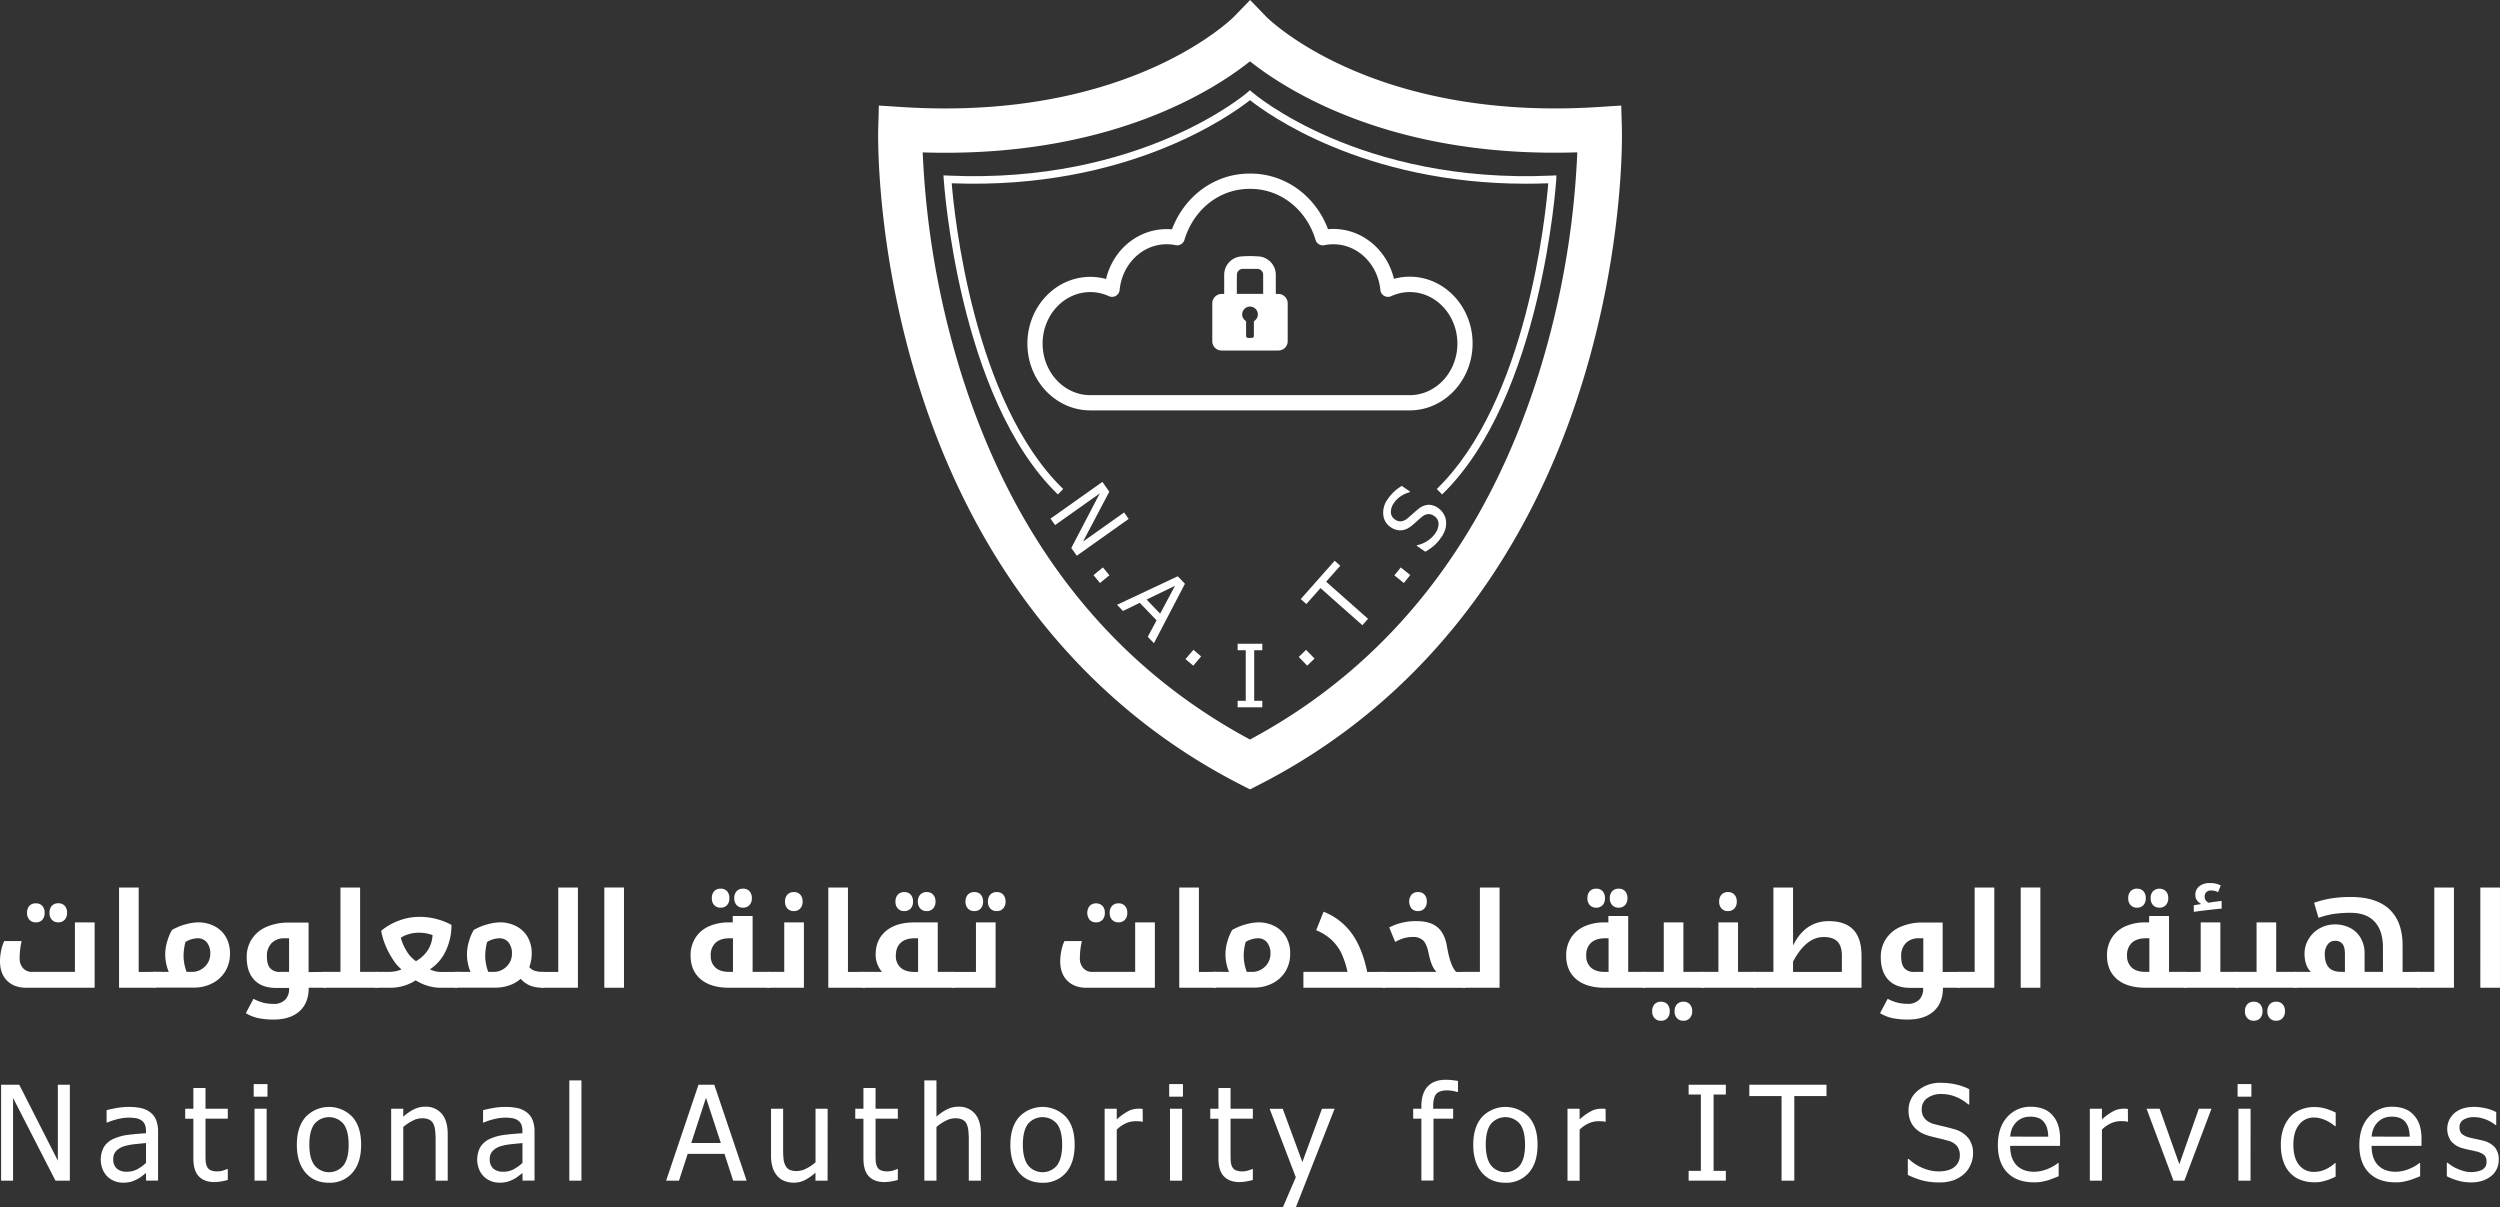 <svg xmlns="http://www.w3.org/2000/svg" viewBox="0 0 1253.01 605.05"><rect x="0" y="0" width="1253.01" height="605.05" fill="#333333" stroke="none"/><defs><style>.cls-1,.cls-2{fill:#fff;}.cls-2{stroke:#fff;stroke-miterlimit:10;stroke-width:1.5px;}</style></defs><g id="Layer_2" data-name="Layer 2"><g id="Layer_1-2" data-name="Layer 1"><path class="cls-1" d="M13.17,495.06q-6.1,0-9.63-3.55T0,481.76a26.18,26.18,0,0,1,.58-5.31,20.67,20.67,0,0,1,1.55-4.8h8.72a37.92,37.92,0,0,0-1,8.66,7.05,7.05,0,0,0,1.71,4.94,5.83,5.83,0,0,0,4.52,1.87H37.55v-24.8h9.88v32.74ZM18,462.29A4.19,4.19,0,0,1,14.76,461a4.86,4.86,0,0,1-1.2-3.47A5,5,0,0,1,14.74,454,4.19,4.19,0,0,1,18,452.77a4.13,4.13,0,0,1,3.2,1.26,5,5,0,0,1,1.16,3.52,4.88,4.88,0,0,1-1.19,3.5A4.19,4.19,0,0,1,18,462.29Zm11.24,0A4.21,4.21,0,0,1,26,461a4.86,4.86,0,0,1-1.19-3.47A5,5,0,0,1,26,454a4.17,4.17,0,0,1,3.24-1.27A4.15,4.15,0,0,1,32.45,454a5,5,0,0,1,1.16,3.51A4.83,4.83,0,0,1,32.4,461,4.19,4.19,0,0,1,29.22,462.29Z"/><path class="cls-1" d="M77.78,487.12c.22,0,.32.09.32.26v7.36a.28.28,0,0,1-.32.32H59.67V444.82h9.84v42.3Z"/><path class="cls-1" d="M84.59,487.12a22.59,22.59,0,0,1-1.77-9.1,22,22,0,0,1,1-6.2,24.42,24.42,0,0,1,2.39-5.72A28.69,28.69,0,0,1,93,463.29a25,25,0,0,1,6.31-1,17.43,17.43,0,0,1,8.22,1.94,13.87,13.87,0,0,1,5.73,5.47,16.17,16.17,0,0,1,2,8.22,16.88,16.88,0,0,1-2.34,8.91,16.09,16.09,0,0,1-6.51,6,19.68,19.68,0,0,1-9.2,2.16H77.13a.28.28,0,0,1-.32-.32v-7.36c0-.17.11-.26.32-.26ZM92,479.4a23.91,23.91,0,0,0,1.52,7.72H96a9.11,9.11,0,0,0,6.7-2.68,8.8,8.8,0,0,0,2.69-6.49,8.57,8.57,0,0,0-1.71-5.6,5.59,5.59,0,0,0-4.55-2.08,12.34,12.34,0,0,0-6.17,1.84A27.35,27.35,0,0,0,92,479.4Z"/><path class="cls-1" d="M163,487.12c.21,0,.32.09.32.26v7.36a.28.28,0,0,1-.32.32h-8.27q0,7.56-4.56,11.72T137.29,511a38.17,38.17,0,0,1-7.77-.69,20.72,20.72,0,0,1-6.31-2.51l3.84-7.2a22.36,22.36,0,0,0,5.07,2,21.88,21.88,0,0,0,5,.56,7.76,7.76,0,0,0,5.78-2.05,7.63,7.63,0,0,0,2-5.63v-.33h-6.56q-7.07,0-10.88-4t-3.81-11.4a16.18,16.18,0,0,1,2.62-9.18,16.55,16.55,0,0,1,7.39-6.06,27.25,27.25,0,0,1,11-2.1h10v24.8Zm-18.11,0V470.27h-2.13a8.88,8.88,0,0,0-6.61,2.39,9.15,9.15,0,0,0-2.37,6.74q0,4,1.61,5.85a6.18,6.18,0,0,0,4.94,1.87Z"/><path class="cls-1" d="M162.37,495.06a.28.28,0,0,1-.32-.32v-7.36c0-.17.11-.26.32-.26h8.27v-42.3h9.85v42.3h8.59c.21,0,.32.09.32.26v7.36a.28.28,0,0,1-.32.32Z"/><path class="cls-1" d="M229,487.12c.21,0,.32.09.32.26v7.36a.28.28,0,0,1-.32.32h-8.4a21.62,21.62,0,0,1-6.46-1.05,22.06,22.06,0,0,1-5.78-2.66,23.26,23.26,0,0,1-12.3,3.71h-7.65a.28.28,0,0,1-.32-.32v-7.36c0-.17.11-.26.32-.26h6.62a17.56,17.56,0,0,0,3.28-.35,12.32,12.32,0,0,0,2.92-.91,20.29,20.29,0,0,1-4.17-4.78,41.32,41.32,0,0,1-3.81-7.13,33.33,33.33,0,0,1-2.19-7.46A30.18,30.18,0,0,1,200,461.4a28,28,0,0,1,9.67-1.85,33.56,33.56,0,0,1,16.6,4,29.58,29.58,0,0,1-2.91,13.14,21.76,21.76,0,0,1-7.88,9.14,12.49,12.49,0,0,0,6,1.32Zm-20.51-5.36q7.76-4.62,8.33-13.08a19.77,19.77,0,0,0-7.46-1.19,16,16,0,0,0-4.58.74,13.16,13.16,0,0,0-3.88,1.78,24.83,24.83,0,0,0,3,6.84A16.07,16.07,0,0,0,208.51,481.76Z"/><path class="cls-1" d="M235.83,487.12a22.42,22.42,0,0,1-1.78-9.1,22,22,0,0,1,1-6.2,24.86,24.86,0,0,1,2.39-5.72,28.77,28.77,0,0,1,6.8-2.81,25,25,0,0,1,6.31-1,17.49,17.49,0,0,1,8.22,1.94,14,14,0,0,1,5.73,5.47,16.27,16.27,0,0,1,2,8.22,18.79,18.79,0,0,1-1.23,6.81,6.69,6.69,0,0,0,2.73,1.83,12.06,12.06,0,0,0,3.86.53h.36c.21,0,.32.09.32.26v7.36a.28.28,0,0,1-.32.32h-.36a16.8,16.8,0,0,1-6.05-1,13.21,13.21,0,0,1-4.86-3.44,17.19,17.19,0,0,1-5.78,3.31,20.77,20.77,0,0,1-6.72,1.11H228.37a.28.28,0,0,1-.32-.32v-7.36c0-.17.1-.26.32-.26Zm7.36-7.72a23.64,23.64,0,0,0,1.52,7.72h2.48a9.11,9.11,0,0,0,6.7-2.68,8.81,8.81,0,0,0,2.7-6.49,8.57,8.57,0,0,0-1.71-5.6,5.59,5.59,0,0,0-4.56-2.08,12.31,12.31,0,0,0-6.16,1.84A27,27,0,0,0,243.19,479.4Z"/><path class="cls-1" d="M271.54,495.06c-.22,0-.33-.1-.33-.32v-7.36c0-.17.11-.26.33-.26h8.26v-42.3h9.85v50.24Z"/><path class="cls-1" d="M302.89,444.82h9.85v50.24h-9.85Z"/><path class="cls-1" d="M385.48,487.12c.21,0,.32.09.32.26v7.36a.28.28,0,0,1-.32.32H365.43q-9.17,0-14.24-4.27c-3.38-2.86-5.07-6.83-5.07-11.94a16.19,16.19,0,0,1,2.33-8.65,15.26,15.26,0,0,1,6.66-5.83,24.11,24.11,0,0,1,10.32-2.05h1.84V459.1h9.94v28Zm-18.11,0V470.27h-1.75q-4.51,0-6.95,2.23a8.23,8.23,0,0,0-2.44,6.42,7.68,7.68,0,0,0,2.39,6.07q2.38,2.13,6.87,2.13Zm-6.17-32.19a4.18,4.18,0,0,1-3.23-1.28,4.83,4.83,0,0,1-1.19-3.47,5,5,0,0,1,1.17-3.5,4.21,4.21,0,0,1,3.25-1.27,4.11,4.11,0,0,1,3.2,1.26,5,5,0,0,1,1.16,3.51,4.85,4.85,0,0,1-1.2,3.51A4.17,4.17,0,0,1,361.2,454.93Zm11.24,0a4.17,4.17,0,0,1-3.23-1.28,4.83,4.83,0,0,1-1.2-3.47,5,5,0,0,1,1.18-3.5,4.21,4.21,0,0,1,3.25-1.27,4.13,4.13,0,0,1,3.22,1.27,5,5,0,0,1,1.17,3.5,4.84,4.84,0,0,1-1.21,3.47A4.16,4.16,0,0,1,372.44,454.93Z"/><path class="cls-1" d="M384.8,495.06a.28.28,0,0,1-.32-.32v-7.36c0-.17.11-.26.32-.26h8.27v-24.8h9.85v32.74Zm13.11-38.42a4.25,4.25,0,0,1-3.26-1.27,4.87,4.87,0,0,1-1.19-3.48,5,5,0,0,1,1.17-3.5,4.25,4.25,0,0,1,3.28-1.27,4.13,4.13,0,0,1,3.18,1.26,4.92,4.92,0,0,1,1.18,3.51,4.83,4.83,0,0,1-1.21,3.48A4.15,4.15,0,0,1,397.91,456.64Z"/><path class="cls-1" d="M433.27,487.12c.21,0,.32.09.32.26v7.36a.28.28,0,0,1-.32.32H415.15V444.82H425v42.3Z"/><path class="cls-1" d="M478.24,487.12c.22,0,.32.09.32.26v7.36a.28.28,0,0,1-.32.32H432.62a.28.28,0,0,1-.32-.32v-7.36c0-.17.11-.26.32-.26h9.46a13.1,13.1,0,0,1-3.2-8.72q0-7.39,5.11-11.73t14.2-4.35H470v24.8Zm-25-30.48a4.21,4.21,0,0,1-3.23-1.27,4.87,4.87,0,0,1-1.19-3.48,5,5,0,0,1,1.17-3.5,4.21,4.21,0,0,1,3.25-1.27,4.14,4.14,0,0,1,3.2,1.26,5,5,0,0,1,1.16,3.51,4.85,4.85,0,0,1-1.2,3.51A4.17,4.17,0,0,1,453.22,456.64Zm6.91,30.48V470.27h-1.74c-3,0-5.28.73-6.91,2.21S449,476.1,449,478.92A7.71,7.71,0,0,0,451.4,485c1.58,1.42,3.86,2.13,6.86,2.13Zm4.33-30.48a4.2,4.2,0,0,1-3.23-1.27,4.87,4.87,0,0,1-1.2-3.48,4.94,4.94,0,0,1,1.18-3.5,4.21,4.21,0,0,1,3.25-1.27,4.13,4.13,0,0,1,3.22,1.27,5,5,0,0,1,1.17,3.5,4.88,4.88,0,0,1-1.21,3.48A4.19,4.19,0,0,1,464.46,456.64Z"/><path class="cls-1" d="M477.6,495.06c-.22,0-.33-.1-.33-.32v-7.36c0-.17.11-.26.33-.26h11.55v-24.8H499v32.74Zm10.75-38.42a4.21,4.21,0,0,1-3.23-1.27,4.87,4.87,0,0,1-1.2-3.48,5,5,0,0,1,1.18-3.5,4.21,4.21,0,0,1,3.25-1.27,4.12,4.12,0,0,1,3.19,1.26,5,5,0,0,1,1.17,3.51,4.85,4.85,0,0,1-1.2,3.51A4.18,4.18,0,0,1,488.35,456.64Zm11.23,0a4.19,4.19,0,0,1-3.22-1.27,4.87,4.87,0,0,1-1.2-3.48,4.94,4.94,0,0,1,1.18-3.5,4.19,4.19,0,0,1,3.24-1.27,4.14,4.14,0,0,1,3.23,1.27,5,5,0,0,1,1.16,3.5,4.83,4.83,0,0,1-1.21,3.48A4.16,4.16,0,0,1,499.58,456.64Z"/><path class="cls-1" d="M544.56,495.06q-6.1,0-9.64-3.55t-3.53-9.75a26.18,26.18,0,0,1,.58-5.31,20.2,20.2,0,0,1,1.55-4.8h8.72a37.94,37.94,0,0,0-1,8.66,7,7,0,0,0,1.72,4.94,5.81,5.81,0,0,0,4.52,1.87h21.47v-24.8h9.88v32.74Zm4.81-32.77a4.21,4.21,0,0,1-3.23-1.27,5.73,5.73,0,0,1,0-7,4.73,4.73,0,0,1,6.44,0,5,5,0,0,1,1.16,3.52,4.88,4.88,0,0,1-1.19,3.5A4.2,4.2,0,0,1,549.37,462.29Zm11.24,0a4.2,4.2,0,0,1-3.23-1.27,4.86,4.86,0,0,1-1.2-3.47,5,5,0,0,1,1.18-3.51,4.21,4.21,0,0,1,3.25-1.27,4.17,4.17,0,0,1,3.23,1.27,5,5,0,0,1,1.16,3.51,4.87,4.87,0,0,1-1.21,3.47A4.19,4.19,0,0,1,560.61,462.29Z"/><path class="cls-1" d="M609.17,487.12c.21,0,.32.09.32.26v7.36a.28.28,0,0,1-.32.32H591.05V444.82h9.85v42.3Z"/><path class="cls-1" d="M616,487.12a22.44,22.44,0,0,1-.81-15.3,24.86,24.86,0,0,1,2.39-5.72,28.77,28.77,0,0,1,6.8-2.81,25,25,0,0,1,6.31-1,17.49,17.49,0,0,1,8.22,1.94,14,14,0,0,1,5.73,5.47,16.17,16.17,0,0,1,2,8.22,16.88,16.88,0,0,1-2.34,8.91,16.06,16.06,0,0,1-6.5,6,19.72,19.72,0,0,1-9.21,2.16H608.52a.28.28,0,0,1-.32-.32v-7.36c0-.17.11-.26.32-.26Zm7.36-7.72a23.91,23.91,0,0,0,1.52,7.72h2.49a9.13,9.13,0,0,0,6.7-2.68,8.84,8.84,0,0,0,2.69-6.49,8.57,8.57,0,0,0-1.71-5.6,5.59,5.59,0,0,0-4.55-2.08,12.34,12.34,0,0,0-6.17,1.84A27,27,0,0,0,623.34,479.4Z"/><path class="cls-1" d="M653.27,487.12h22.09a41.4,41.4,0,0,0-3.31-9.86,23,23,0,0,0-5-6.49,25.67,25.67,0,0,0-7.38-4.54l3.71-9.27a31.54,31.54,0,0,1,14.05,10.79q5.32,7.29,7.81,19.37H694c.22,0,.33.09.33.26v7.36c0,.22-.11.32-.33.32H653.27Z"/><path class="cls-1" d="M693.28,495.06c-.22,0-.33-.1-.33-.32v-7.36c0-.17.11-.26.33-.26H720q-2.62-2.44-4-9.46-.9-4.46-2.66-6.25a7.13,7.13,0,0,0-5.28-1.79,15.73,15.73,0,0,0-4.36.58,21,21,0,0,0-4.42,1.91l-3-7.27a28.83,28.83,0,0,1,13.82-3.16q6.61,0,10.3,3t4.84,9.78q1.71,9.85,4.61,12.69h4.3c.24,0,.35.09.35.26v7.36c0,.22-.11.32-.35.32Zm17.46-38.42a4.26,4.26,0,0,1-3.26-1.27,5.73,5.73,0,0,1,0-7,4.21,4.21,0,0,1,3.27-1.27,4.13,4.13,0,0,1,3.18,1.26,4.92,4.92,0,0,1,1.18,3.51,4.83,4.83,0,0,1-1.21,3.48A4.15,4.15,0,0,1,710.74,456.64Z"/><path class="cls-1" d="M733.47,495.06a.28.28,0,0,1-.32-.32v-7.36c0-.17.11-.26.32-.26h8.27v-42.3h9.85v50.24Z"/><path class="cls-1" d="M824.33,487.12c.22,0,.32.09.32.26v7.36a.28.28,0,0,1-.32.32H804.28q-9.16,0-14.24-4.27c-3.38-2.86-5.07-6.83-5.07-11.94a16.19,16.19,0,0,1,2.33-8.65,15.26,15.26,0,0,1,6.66-5.83,24.11,24.11,0,0,1,10.32-2.05h1.84V459.1h9.94v28Zm-18.11,0V470.27h-1.75q-4.51,0-7,2.23a8.23,8.23,0,0,0-2.44,6.42,7.68,7.68,0,0,0,2.39,6.07q2.38,2.13,6.87,2.13Zm-6.17-32.19a4.18,4.18,0,0,1-3.23-1.28,4.87,4.87,0,0,1-1.19-3.47,5,5,0,0,1,1.17-3.5,4.21,4.21,0,0,1,3.25-1.27,4.11,4.11,0,0,1,3.2,1.26,5,5,0,0,1,1.16,3.51,4.85,4.85,0,0,1-1.2,3.51A4.17,4.17,0,0,1,800.05,454.93Zm11.24,0a4.17,4.17,0,0,1-3.23-1.28,4.83,4.83,0,0,1-1.2-3.47,4.94,4.94,0,0,1,1.18-3.5,4.21,4.21,0,0,1,3.25-1.27,4.17,4.17,0,0,1,3.23,1.27,5,5,0,0,1,1.16,3.5,4.84,4.84,0,0,1-1.21,3.47A4.16,4.16,0,0,1,811.29,454.93Z"/><path class="cls-1" d="M823.65,495.06a.28.28,0,0,1-.32-.32v-7.36c0-.17.11-.26.32-.26h10.24v-24.8h9.84v24.8h9.95c.21,0,.32.09.32.26v7.36a.28.28,0,0,1-.32.32Zm8.85,16.54a4.22,4.22,0,0,1-3.23-1.28,4.86,4.86,0,0,1-1.19-3.47,5,5,0,0,1,1.17-3.51,4.21,4.21,0,0,1,3.25-1.27,4.14,4.14,0,0,1,3.2,1.26,5,5,0,0,1,1.16,3.52,4.84,4.84,0,0,1-1.2,3.5A4.17,4.17,0,0,1,832.5,511.6Zm11.23,0a4.19,4.19,0,0,1-3.22-1.28,4.86,4.86,0,0,1-1.2-3.47,5,5,0,0,1,1.18-3.51,4.2,4.2,0,0,1,3.24-1.27,4.14,4.14,0,0,1,3.23,1.27,5,5,0,0,1,1.17,3.51,4.83,4.83,0,0,1-1.22,3.47A4.17,4.17,0,0,1,843.73,511.6Z"/><path class="cls-1" d="M879.7,487.12c.22,0,.33.09.33.26v7.36c0,.22-.11.32-.33.32H853a.28.28,0,0,1-.32-.32v-7.36c0-.17.11-.26.32-.26h8.27v-24.8h9.84v24.8Zm-13.59-30.48a4.23,4.23,0,0,1-3.26-1.27,4.87,4.87,0,0,1-1.2-3.48,5,5,0,0,1,1.18-3.5,4.25,4.25,0,0,1,3.28-1.27,4.16,4.16,0,0,1,3.18,1.26,4.92,4.92,0,0,1,1.18,3.51,4.83,4.83,0,0,1-1.21,3.48A4.15,4.15,0,0,1,866.11,456.64Z"/><path class="cls-1" d="M879.06,495.06a.28.28,0,0,1-.32-.32v-7.36c0-.17.1-.26.32-.26h9.78v-42.3h9.85v29.1q6-12.24,17.92-12.24,8.13,0,12.27,4.28T933,479.18v15.88Zm44.1-7.94V479c0-3.2-.74-5.57-2.21-7.08s-3.76-2.28-6.86-2.28q-8.91,0-15.4,12.33v5.17Z"/><path class="cls-1" d="M982.09,487.12c.21,0,.32.09.32.26v7.36a.28.28,0,0,1-.32.32h-8.27q0,7.56-4.57,11.72T956.35,511a38.07,38.07,0,0,1-7.76-.69,20.62,20.62,0,0,1-6.31-2.51l3.84-7.2a20.39,20.39,0,0,0,10,2.52,7.77,7.77,0,0,0,5.78-2.05,7.66,7.66,0,0,0,2-5.63v-.33h-6.55q-7.08,0-10.88-4t-3.81-11.4a16.25,16.25,0,0,1,2.61-9.18,16.63,16.63,0,0,1,7.4-6.06,27.18,27.18,0,0,1,11-2.1h10v24.8Zm-18.12,0V470.27h-2.13a8.85,8.85,0,0,0-6.6,2.39,9.15,9.15,0,0,0-2.37,6.74c0,2.65.53,4.6,1.61,5.85a6.17,6.17,0,0,0,4.94,1.87Z"/><path class="cls-1" d="M981.44,495.06a.28.28,0,0,1-.32-.32v-7.36c0-.17.11-.26.32-.26h8.27v-42.3h9.84v50.24Z"/><path class="cls-1" d="M1012.79,444.82h9.85v50.24h-9.85Z"/><path class="cls-1" d="M1095.38,487.12c.22,0,.33.09.33.26v7.36c0,.22-.11.32-.33.32h-20.05q-9.16,0-14.24-4.27c-3.37-2.86-5.06-6.83-5.06-11.94a16.19,16.19,0,0,1,2.32-8.65,15.23,15.23,0,0,1,6.67-5.83,24,24,0,0,1,10.31-2.05h1.84V459.1h9.95v28Zm-18.11,0V470.27h-1.74q-4.53,0-7,2.23a8.23,8.23,0,0,0-2.44,6.42,7.71,7.71,0,0,0,2.39,6.07c1.59,1.42,3.89,2.13,6.88,2.13Zm-6.17-32.19a4.16,4.16,0,0,1-3.22-1.28,4.83,4.83,0,0,1-1.2-3.47,4.94,4.94,0,0,1,1.18-3.5,4.19,4.19,0,0,1,3.24-1.27,4.11,4.11,0,0,1,3.2,1.26,5,5,0,0,1,1.16,3.51,4.89,4.89,0,0,1-1.19,3.51A4.19,4.19,0,0,1,1071.1,454.93Zm11.24,0a4.18,4.18,0,0,1-3.23-1.28,4.83,4.83,0,0,1-1.19-3.47,4.94,4.94,0,0,1,1.18-3.5,4.76,4.76,0,0,1,6.47,0,5,5,0,0,1,1.16,3.5,4.79,4.79,0,0,1-1.21,3.47A4.16,4.16,0,0,1,1082.34,454.93Z"/><path class="cls-1" d="M1121.41,487.12c.21,0,.32.09.32.26v7.36a.28.28,0,0,1-.32.32h-26.7c-.22,0-.33-.1-.33-.32v-7.36c0-.17.11-.26.33-.26H1103v-24.8h9.85v24.8Zm-21.89-33.42,3.77-.61a5.87,5.87,0,0,1-2.13-1.79,4.45,4.45,0,0,1-.84-2.7,5.36,5.36,0,0,1,2-4.42,8.2,8.2,0,0,1,5.3-1.58,11.06,11.06,0,0,1,5.42,1.19l-1.32,3.36a7.89,7.89,0,0,0-3.58-.84,3.18,3.18,0,0,0-2.3.84,3.07,3.07,0,0,0-.87,2.32,2.9,2.9,0,0,0,.58,1.81,3.6,3.6,0,0,0,1.42,1.16l1.17-.19c2.23-.34,4-.57,5.35-.68v3.84q-2.36.16-7.79.81t-6.15.84Z"/><path class="cls-1" d="M1120.76,495.06a.28.28,0,0,1-.32-.32v-7.36c0-.17.11-.26.32-.26H1131v-24.8h9.84v24.8h10c.21,0,.32.09.32.26v7.36a.28.28,0,0,1-.32.32Zm8.85,16.54a4.22,4.22,0,0,1-3.23-1.28,4.86,4.86,0,0,1-1.2-3.47,5,5,0,0,1,1.18-3.51,4.21,4.21,0,0,1,3.25-1.27,4.12,4.12,0,0,1,3.19,1.26,5,5,0,0,1,1.17,3.52,4.84,4.84,0,0,1-1.2,3.5A4.17,4.17,0,0,1,1129.61,511.6Zm11.23,0a4.19,4.19,0,0,1-3.22-1.28,4.86,4.86,0,0,1-1.2-3.47,5,5,0,0,1,1.18-3.51,4.2,4.2,0,0,1,3.24-1.27,4.14,4.14,0,0,1,3.23,1.27,5,5,0,0,1,1.16,3.51,4.83,4.83,0,0,1-1.21,3.47A4.17,4.17,0,0,1,1140.84,511.6Z"/><path class="cls-1" d="M1212.46,487.12c.21,0,.32.09.32.26v7.36a.28.28,0,0,1-.32.32h-62.35a.28.28,0,0,1-.32-.32v-7.36c0-.17.11-.26.32-.26h8.14a9.26,9.26,0,0,1-2.28-3.52,15.48,15.48,0,0,1-.92-5.71,13.76,13.76,0,0,1,2.07-7.28,14.61,14.61,0,0,1,5.57-5.35,15.24,15.24,0,0,1,7.5-1.93,16.21,16.21,0,0,1,7.9,1.85,12.91,12.91,0,0,1,5.23,5.18,15.12,15.12,0,0,1,1.82,7.36v9.4h9.2V474.88q0-8.38-4.13-12.88t-12.07-4.49a55.89,55.89,0,0,0-8.71.6,39.78,39.78,0,0,0-7.37,1.92l-2.23-7.55a49.4,49.4,0,0,1,8.94-2.25,63.11,63.11,0,0,1,9.37-.66q13,0,19.55,6.28t6.5,18.19v13.08Zm-37.17,0v-9q0-3.43-1.21-5a4.5,4.5,0,0,0-3.82-1.57,4.37,4.37,0,0,0-3.67,1.89,7.86,7.86,0,0,0-1.4,4.79q0,8.85,8,8.85Z"/><path class="cls-1" d="M1211.81,495.06a.28.28,0,0,1-.32-.32v-7.36c0-.17.11-.26.32-.26h8.27v-42.3h9.85v50.24Z"/><path class="cls-1" d="M1243.16,444.82H1253v50.24h-9.85Z"/><path class="cls-1" d="M35,591.75H27.8L6.55,550.3v41.45h-6V543.68H9.65L29,581.74V543.68h6Z"/><path class="cls-1" d="M73.18,587.91c-.5.37-1.16.88-2,1.53a14.2,14.2,0,0,1-2.4,1.57,18.13,18.13,0,0,1-3.12,1.29,15.38,15.38,0,0,1-4.21.45,11,11,0,0,1-7.75-3.19,11,11,0,0,1-2.33-3.67,13.21,13.21,0,0,1,.71-11,10.91,10.91,0,0,1,5-4.18,25.13,25.13,0,0,1,7.17-1.92c2.75-.35,5.72-.62,8.91-.79v-1.16a7.81,7.81,0,0,0-.65-3.44,4.8,4.8,0,0,0-1.81-2,7.12,7.12,0,0,0-2.84-1,24.37,24.37,0,0,0-3.45-.24,23.8,23.8,0,0,0-4.94.62,33,33,0,0,0-5.69,1.83h-.35v-6.17c1.12-.32,2.72-.68,4.81-1.06a33.68,33.68,0,0,1,6.2-.58,28.55,28.55,0,0,1,6.26.58,11.87,11.87,0,0,1,4.59,2.1,9,9,0,0,1,2.93,3.84,15,15,0,0,1,1,5.74v24.67h-6Zm0-5v-10c-1.45.13-3.27.31-5.48.54a29.05,29.05,0,0,0-5.34,1,9.59,9.59,0,0,0-4,2.28,5.64,5.64,0,0,0-1.59,4.27,6,6,0,0,0,1.75,4.68,7.32,7.32,0,0,0,5.1,1.59,10.83,10.83,0,0,0,5.2-1.25A22.1,22.1,0,0,0,73.18,582.87Z"/><path class="cls-1" d="M107.45,592.46q-5,0-7.75-2.82c-1.85-1.89-2.78-4.86-2.78-8.93v-20h-4.1v-5h4.1V545.32H103v10.37h11.17v5H103v17.15c0,1.83,0,3.24.1,4.23a7.17,7.17,0,0,0,.74,2.78,3.58,3.58,0,0,0,1.78,1.69,8,8,0,0,0,3.32.56,9.61,9.61,0,0,0,2.88-.43,16.21,16.21,0,0,0,2-.73h.35v5.46a29.4,29.4,0,0,1-3.47.76A21.42,21.42,0,0,1,107.45,592.46Z"/><path class="cls-1" d="M134.06,549.65h-6.91v-6.3h6.91Zm-.42,42.1h-6.07V555.69h6.07Z"/><path class="cls-1" d="M181,573.74q0,9.1-4.39,14.06a14.85,14.85,0,0,1-11.69,5q-7.51,0-11.83-5.11t-4.31-13.9q0-9,4.44-14a16.2,16.2,0,0,1,23.39,0Q181,564.67,181,573.74Zm-6.26,0q0-7-2.55-10.42a9.52,9.52,0,0,0-14.58,0q-2.56,3.4-2.57,10.42,0,6.78,2.57,10.28a9.37,9.37,0,0,0,14.56.06Q174.76,580.65,174.76,573.74Z"/><path class="cls-1" d="M224.4,591.75h-6.07V571.22a39.62,39.62,0,0,0-.25-4.64,9.6,9.6,0,0,0-.92-3.43,4.67,4.67,0,0,0-2.06-2,8.24,8.24,0,0,0-3.62-.66,10.34,10.34,0,0,0-4.67,1.21,23.87,23.87,0,0,0-4.69,3.14v26.93h-6.07V555.69h6.07v4a23.89,23.89,0,0,1,5.36-3.71,12.55,12.55,0,0,1,5.58-1.29,10.35,10.35,0,0,1,8.33,3.5q3,3.51,3,10.15Z"/><path class="cls-1" d="M261.86,587.91c-.49.37-1.16.88-2,1.53a13.87,13.87,0,0,1-2.41,1.57,17.81,17.81,0,0,1-3.12,1.29,15.33,15.33,0,0,1-4.21.45,11,11,0,0,1-7.75-3.19,11,11,0,0,1-2.32-3.67,13.21,13.21,0,0,1,.71-11,10.83,10.83,0,0,1,5-4.18,25.22,25.22,0,0,1,7.17-1.92c2.76-.35,5.73-.62,8.91-.79v-1.16a7.82,7.82,0,0,0-.64-3.44,4.94,4.94,0,0,0-1.81-2,7.17,7.17,0,0,0-2.84-1,24.41,24.41,0,0,0-3.46-.24,23.88,23.88,0,0,0-4.94.62,32.88,32.88,0,0,0-5.68,1.83h-.36v-6.17c1.12-.32,2.73-.68,4.81-1.06a33.76,33.76,0,0,1,6.2-.58,28.58,28.58,0,0,1,6.27.58,11.77,11.77,0,0,1,4.58,2.1,9,9,0,0,1,2.94,3.84,15,15,0,0,1,1,5.74v24.67h-6Zm0-5v-10q-2.16.2-5.47.54a28.74,28.74,0,0,0-5.34,1,9.63,9.63,0,0,0-4,2.28,5.67,5.67,0,0,0-1.58,4.27,6,6,0,0,0,1.74,4.68,7.36,7.36,0,0,0,5.11,1.59,10.82,10.82,0,0,0,5.19-1.25A21.81,21.81,0,0,0,261.86,582.87Z"/><path class="cls-1" d="M291.42,591.75h-6.07V541.51h6.07Z"/><path class="cls-1" d="M333.87,591.75l16.21-48.07H358l16.21,48.07h-6.75l-4.35-13.43H344.68l-4.36,13.43Zm27.41-18.89-7.43-22.66-7.39,22.66Z"/><path class="cls-1" d="M414.79,591.75h-6.07v-4a26.42,26.42,0,0,1-5.32,3.73,12.29,12.29,0,0,1-5.62,1.27,12.56,12.56,0,0,1-4.44-.77,9.3,9.3,0,0,1-3.63-2.46,11.47,11.47,0,0,1-2.41-4.23,19.58,19.58,0,0,1-.86-6.19V555.69h6.07v20.53a44.22,44.22,0,0,0,.21,4.76,9.17,9.17,0,0,0,1,3.31,4.61,4.61,0,0,0,2,2,8.36,8.36,0,0,0,3.67.64,10.61,10.61,0,0,0,4.74-1.26,21.23,21.23,0,0,0,4.62-3.1V555.69h6.07Z"/><path class="cls-1" d="M443.28,592.46c-3.31,0-5.9-.94-7.75-2.82s-2.77-4.86-2.77-8.93v-20h-4.1v-5h4.1V545.32h6.07v10.37H450v5H438.83v17.15q0,2.75.09,4.23a7.37,7.37,0,0,0,.75,2.78,3.52,3.52,0,0,0,1.77,1.69,8.06,8.06,0,0,0,3.33.56,9.5,9.5,0,0,0,2.87-.43,15.6,15.6,0,0,0,2-.73H450v5.46a29.4,29.4,0,0,1-3.47.76A21.65,21.65,0,0,1,443.28,592.46Z"/><path class="cls-1" d="M491.63,591.75h-6.07V571.22a42,42,0,0,0-.24-4.64,10,10,0,0,0-.92-3.43,4.75,4.75,0,0,0-2.07-2,8.21,8.21,0,0,0-3.62-.66,10.3,10.3,0,0,0-4.66,1.21,23.93,23.93,0,0,0-4.7,3.14v26.93h-6.07V541.51h6.07v18.18a23.89,23.89,0,0,1,5.36-3.71,12.59,12.59,0,0,1,5.59-1.29,10.38,10.38,0,0,1,8.33,3.5q3,3.51,3,10.15Z"/><path class="cls-1" d="M538.62,573.74q0,9.1-4.39,14.06a14.87,14.87,0,0,1-11.69,5q-7.51,0-11.83-5.11t-4.31-13.9q0-9,4.44-14a16.2,16.2,0,0,1,23.39,0Q538.63,564.67,538.62,573.74Zm-6.26,0q0-7-2.56-10.42a9.5,9.5,0,0,0-14.57,0q-2.57,3.4-2.57,10.42,0,6.78,2.57,10.28a9.37,9.37,0,0,0,14.56.06Q532.36,580.65,532.36,573.74Z"/><path class="cls-1" d="M572.76,562.21h-.32A6.67,6.67,0,0,0,571,562c-.51,0-1.11-.05-1.82-.05A12,12,0,0,0,564.3,563a15.87,15.87,0,0,0-4.58,3.17v25.6h-6.07V555.69h6.07v5.36a27.79,27.79,0,0,1,5.79-4.15,10.86,10.86,0,0,1,4.8-1.21,12.48,12.48,0,0,1,1.4,0c.31,0,.66.08,1,.14Z"/><path class="cls-1" d="M592.89,549.65H586v-6.3h6.91Zm-.42,42.1H586.4V555.69h6.07Z"/><path class="cls-1" d="M621.22,592.46q-5,0-7.75-2.82c-1.85-1.89-2.78-4.86-2.78-8.93v-20h-4.1v-5h4.1V545.32h6.07v10.37h11.17v5H616.76v17.15c0,1.83,0,3.24.1,4.23a7.17,7.17,0,0,0,.74,2.78,3.58,3.58,0,0,0,1.78,1.69,8,8,0,0,0,3.32.56,9.61,9.61,0,0,0,2.88-.43,16.21,16.21,0,0,0,2-.73h.35v5.46a29.4,29.4,0,0,1-3.47.76A21.42,21.42,0,0,1,621.22,592.46Z"/><path class="cls-1" d="M668.92,555.69l-19.41,49.36H643l6.46-15-13.11-34.32h6.56l9.84,26.7,9.82-26.7Z"/><path class="cls-1" d="M730.74,547.32h-.32a18.76,18.76,0,0,0-5-.83c-2.56,0-4.39.57-5.47,1.72s-1.63,3.24-1.63,6.25v1.23h10v5h-9.85v31H712.4v-31h-4.1v-5h4.1v-1.2q0-6.53,3.13-9.91t9-3.39a29.55,29.55,0,0,1,3.29.18c1.08.12,2.06.25,2.94.4Z"/><path class="cls-1" d="M770.63,573.74q0,9.1-4.39,14.06a14.87,14.87,0,0,1-11.69,5q-7.53,0-11.84-5.11t-4.31-13.9q0-9,4.44-14a16.21,16.21,0,0,1,23.4,0Q770.62,564.67,770.63,573.74Zm-6.27,0q0-7-2.55-10.42a9.5,9.5,0,0,0-14.57,0q-2.58,3.4-2.57,10.42,0,6.78,2.57,10.28a9.37,9.37,0,0,0,14.56.06Q764.37,580.65,764.36,573.74Z"/><path class="cls-1" d="M804.77,562.21h-.33A6.57,6.57,0,0,0,803,562c-.51,0-1.12-.05-1.83-.05a12,12,0,0,0-4.87,1.06,15.78,15.78,0,0,0-4.59,3.17v25.6h-6.07V555.69h6.07v5.36a27.81,27.81,0,0,1,5.8-4.15,10.82,10.82,0,0,1,4.79-1.21,12.68,12.68,0,0,1,1.41,0c.31,0,.66.08,1,.14Z"/><path class="cls-1" d="M865,591.75H846.35v-4.91h6.13V548.58h-6.13v-4.9H865v4.9h-6.14v38.26H865Z"/><path class="cls-1" d="M892.92,591.75V549.36H876.77v-5.68h38.68v5.68H899.31v42.39Z"/><path class="cls-1" d="M972,592.62a31.85,31.85,0,0,1-8.9-1.08,44.17,44.17,0,0,1-6.89-2.66v-8h.45a23,23,0,0,0,7.17,4.6,20.36,20.36,0,0,0,7.72,1.63c3.53,0,6.2-.73,8-2.21a7.15,7.15,0,0,0,2.72-5.83,7.41,7.41,0,0,0-1.42-4.68,8.51,8.51,0,0,0-4.52-2.68c-1.49-.43-2.85-.78-4.07-1.06s-2.77-.66-4.62-1.13a22,22,0,0,1-4.46-1.65,12.55,12.55,0,0,1-3.48-2.62,11.18,11.18,0,0,1-2.31-3.73,13.74,13.74,0,0,1-.82-5,12.45,12.45,0,0,1,4.55-9.8,17.06,17.06,0,0,1,11.62-4,34.75,34.75,0,0,1,7.64.81A30.56,30.56,0,0,1,987,545.9v7.66h-.48a21.44,21.44,0,0,0-5.87-3.67,18.67,18.67,0,0,0-7.53-1.56,11.59,11.59,0,0,0-7.2,2.08,6.54,6.54,0,0,0-2.74,5.47,7.09,7.09,0,0,0,1.61,4.88,9.5,9.5,0,0,0,4.68,2.64c1.36.37,3,.78,5,1.25s3.58.88,4.87,1.27a13.72,13.72,0,0,1,7.27,4.59,12.29,12.29,0,0,1,2.29,7.55,14.2,14.2,0,0,1-1.15,5.56,13,13,0,0,1-3.21,4.64,16.74,16.74,0,0,1-5.25,3.23A20.27,20.27,0,0,1,972,592.62Z"/><path class="cls-1" d="M1019.49,592.59q-8.62,0-13.38-4.86t-4.77-13.8q0-8.82,4.62-14a15.35,15.35,0,0,1,12.08-5.21,17.05,17.05,0,0,1,5.94,1,11.85,11.85,0,0,1,4.52,3,14,14,0,0,1,3,5,22.53,22.53,0,0,1,1,7.32v3.29h-25q0,6.3,3.16,9.62t8.75,3.33a16.63,16.63,0,0,0,3.93-.46,18.1,18.1,0,0,0,3.47-1.16,24.07,24.07,0,0,0,2.77-1.43,17.51,17.51,0,0,0,1.88-1.31h.35v6.62l-2.65,1.05a29.49,29.49,0,0,1-2.84,1c-1.18.32-2.25.57-3.21.74A20.34,20.34,0,0,1,1019.49,592.59Zm7.1-22.89a16.87,16.87,0,0,0-.58-4.23,8.61,8.61,0,0,0-1.49-3,6.62,6.62,0,0,0-2.72-2.07,10.57,10.57,0,0,0-4.12-.71,10.36,10.36,0,0,0-4.12.73,9.85,9.85,0,0,0-3.08,2.11,10.36,10.36,0,0,0-2.07,3.15,13.68,13.68,0,0,0-.9,4Z"/><path class="cls-1" d="M1066.54,562.21h-.32a6.56,6.56,0,0,0-1.44-.24c-.5,0-1.11-.05-1.82-.05a12,12,0,0,0-4.87,1.06,15.78,15.78,0,0,0-4.59,3.17v25.6h-6.07V555.69h6.07v5.36a27.81,27.81,0,0,1,5.8-4.15,10.78,10.78,0,0,1,4.79-1.21,12.79,12.79,0,0,1,1.41,0c.31,0,.66.08,1,.14Z"/><path class="cls-1" d="M1108.4,555.69l-13.59,36.06h-5.46l-13.49-36.06h6.55l9.88,27.83,9.78-27.83Z"/><path class="cls-1" d="M1128.4,549.65h-6.91v-6.3h6.91Zm-.42,42.1h-6.07V555.69H1128Z"/><path class="cls-1" d="M1160,592.56a19.31,19.31,0,0,1-6.81-1.15,14,14,0,0,1-5.33-3.47,15.76,15.76,0,0,1-3.45-5.86,25.3,25.3,0,0,1-1.23-8.31,23.67,23.67,0,0,1,1.27-8.2,17.76,17.76,0,0,1,3.41-5.82,14.12,14.12,0,0,1,5.31-3.63,18.19,18.19,0,0,1,6.83-1.27,19.57,19.57,0,0,1,5.73.84,30.16,30.16,0,0,1,4.93,1.94v6.81h-.36a20.09,20.09,0,0,0-1.66-1.26,21,21,0,0,0-2.47-1.46,16.07,16.07,0,0,0-3-1.12,11.84,11.84,0,0,0-3.3-.49,9.22,9.22,0,0,0-7.57,3.57q-2.85,3.57-2.85,10.09t2.76,10a9.13,9.13,0,0,0,7.66,3.57,13.37,13.37,0,0,0,5.65-1.23,17.66,17.66,0,0,0,4.75-3.16h.36v6.81l-2.26,1a17.76,17.76,0,0,1-2.46.88c-1,.3-2,.54-2.77.7A17.11,17.11,0,0,1,1160,592.56Z"/><path class="cls-1" d="M1200.65,592.59q-8.62,0-13.38-4.86t-4.76-13.8q0-8.82,4.61-14a15.36,15.36,0,0,1,12.08-5.21,17,17,0,0,1,5.94,1,11.85,11.85,0,0,1,4.52,3,14,14,0,0,1,3,5,22.53,22.53,0,0,1,1,7.32v3.29h-25q0,6.3,3.17,9.62t8.75,3.33a16.61,16.61,0,0,0,3.92-.46,17.87,17.87,0,0,0,3.47-1.16,25.16,25.16,0,0,0,2.78-1.43,17.27,17.27,0,0,0,1.87-1.31h.36v6.62l-2.65,1.05c-1.06.42-2,.74-2.84,1-1.19.32-2.26.57-3.22.74A20.27,20.27,0,0,1,1200.65,592.59Zm7.11-22.89a16.84,16.84,0,0,0-.59-4.23,8.77,8.77,0,0,0-1.48-3,6.72,6.72,0,0,0-2.73-2.07,10.57,10.57,0,0,0-4.12-.71,10.31,10.31,0,0,0-4.11.73,9.89,9.89,0,0,0-3.09,2.11,10.15,10.15,0,0,0-2.06,3.15,13.36,13.36,0,0,0-.91,4Z"/><path class="cls-1" d="M1238.34,592.62a23.06,23.06,0,0,1-6.76-1,30.77,30.77,0,0,1-5.22-2.07v-6.81h.33c.51.41,1.12.86,1.82,1.35a17.88,17.88,0,0,0,2.79,1.55,24.23,24.23,0,0,0,3.41,1.26,13.39,13.39,0,0,0,3.86.55,15.14,15.14,0,0,0,3.1-.34,7.7,7.7,0,0,0,2.45-.85,5.06,5.06,0,0,0,1.63-1.59,4.93,4.93,0,0,0,.5-2.52,4.27,4.27,0,0,0-1.17-3.26,9.81,9.81,0,0,0-4.19-1.84c-.77-.19-1.78-.42-3-.67s-2.4-.54-3.46-.84a11,11,0,0,1-6-3.7,10.55,10.55,0,0,1,1.81-14q3.68-3.06,9.78-3.06a25.14,25.14,0,0,1,6,.74,21.16,21.16,0,0,1,5.1,1.87v6.49h-.32a18.86,18.86,0,0,0-5.19-2.91,16.34,16.34,0,0,0-5.76-1.06,9.58,9.58,0,0,0-5.07,1.26,4.16,4.16,0,0,0-2.06,3.81,4.31,4.31,0,0,0,1.22,3.37,9.58,9.58,0,0,0,3.94,1.83c.91.23,1.91.46,3,.69s2.28.49,3.5.79a11.36,11.36,0,0,1,6,3.33,9.31,9.31,0,0,1,2,6.33,10.65,10.65,0,0,1-.92,4.4,9.7,9.7,0,0,1-2.69,3.57,13.77,13.77,0,0,1-4.38,2.45A19,19,0,0,1,1238.34,592.62Z"/><path class="cls-2" d="M812.14,64.42l-.3-10.72-10.7.69C686.49,61.74,634.46,9.32,634,8.79l-7.44-7.71-7.45,7.71c-.51.53-52.54,53-167.19,45.6l-10.7-.69-.3,10.72c-.07,2.37-1.4,58.86,20,127.7C489.32,283.8,545,353.05,621.79,392.39l4.72,2.42,4.71-2.42C708,353.05,763.69,283.8,792.16,192.12,813.54,123.28,812.21,66.79,812.14,64.42ZM772.21,186.61c-26.63,85.25-75.63,147.43-145.7,184.9h0C556.43,334,507.43,271.86,480.8,186.61a435.16,435.16,0,0,1-19.12-111c93.37,3.19,146.37-31,164.82-45.83h0C645,44.59,698,78.77,791.33,75.58A435.16,435.16,0,0,1,772.21,186.61Z"/><path class="cls-1" d="M539.69,278.53l-2.75-3.88,14.28-27.36L528.8,263.17l-2.28-3.23,26-18.41,3.47,4.9-13.17,25,20.58-14.58,2.29,3.23Z"/><path class="cls-1" d="M551.31,292.2l-3.24-3.95,4.72-3.86,3.24,3.95Z"/><path class="cls-1" d="M559.87,303.13l30.42-14.3,3.61,3.76-15.55,29.8-3.09-3.22,4.42-8.25-8.43-8.78-8.42,4.08Zm21.6,4.44,7.43-13.95-14.22,6.87Z"/><path class="cls-1" d="M682.83,313.36l-21-18.61-7.08,8-2.82-2.49,17-19.2,2.82,2.49-7.08,8,21,18.6Z"/><path class="cls-1" d="M706.82,288.21l-3.2,4-4.76-3.82,3.2-4Z"/><path class="cls-1" d="M722.32,269.35a21,21,0,0,1-3.94,4.43,29.24,29.24,0,0,1-4,2.75l-4.36-3,.17-.25a15.4,15.4,0,0,0,5.21-2.16,13.67,13.67,0,0,0,3.8-3.59,8.24,8.24,0,0,0,1.81-5.2,4.71,4.71,0,0,0-2.15-3.67,4.89,4.89,0,0,0-3.08-1,5.66,5.66,0,0,0-3.17,1.46c-.79.64-1.5,1.25-2.11,1.81s-1.4,1.26-2.36,2.09a14.39,14.39,0,0,1-2.58,1.8,8.05,8.05,0,0,1-2.74.91,7.15,7.15,0,0,1-2.9-.15,9,9,0,0,1-3-1.42,8.27,8.27,0,0,1-3.62-6.18,11.37,11.37,0,0,1,2.23-7.82,23.73,23.73,0,0,1,3.32-3.85,20.59,20.59,0,0,1,3.77-2.77l4.17,2.89-.19.26a14.2,14.2,0,0,0-4.21,1.82,12.35,12.35,0,0,0-3.69,3.51,7.65,7.65,0,0,0-1.58,4.7,4.32,4.32,0,0,0,1.94,3.56,4.59,4.59,0,0,0,3.27,1,6.14,6.14,0,0,0,3.2-1.55c.71-.6,1.57-1.34,2.56-2.23s1.83-1.62,2.53-2.18A9.09,9.09,0,0,1,715.8,253a8.12,8.12,0,0,1,5,1.6,9.36,9.36,0,0,1,2.59,2.72,8.56,8.56,0,0,1,1.32,3.5,11.22,11.22,0,0,1-.22,4.08A13.67,13.67,0,0,1,722.32,269.35Z"/><path class="cls-1" d="M598.06,333.64l-3.9-3.31,4-4.64L602,329Z"/><path class="cls-1" d="M658.85,330.08l-3.68,3.55-4.23-4.38,3.67-3.55Z"/><path class="cls-1" d="M632.67,354.5H620.31v-3.25h4.06V325.9h-4.06v-3.25h12.36v3.25h-4.06v25.35h4.06Z"/><path class="cls-1" d="M706.57,205.68H546.44c-17.37,0-31.5-15-31.5-33.46s14.13-33.45,31.5-33.45a29.26,29.26,0,0,1,7.92,1.07c3.48-14.58,15.83-25,30.4-25q1.31,0,2.64.12C593.73,98.11,609,87,626.2,87h.61c17.25,0,32.47,11.07,38.8,27.87q1.33-.12,2.64-.12c14.57,0,26.92,10.47,30.4,25a29.26,29.26,0,0,1,7.92-1.07c17.37,0,31.5,15,31.5,33.45S723.94,205.68,706.57,205.68ZM546.44,146.39c-13.16,0-23.88,11.59-23.88,25.83s10.72,25.83,23.88,25.83H706.57c13.16,0,23.88-11.58,23.88-25.83s-10.72-25.83-23.88-25.83a22.21,22.21,0,0,0-9.33,2.06,3.82,3.82,0,0,1-5.39-3.1c-1.28-13.07-11.43-22.93-23.6-22.93a21.64,21.64,0,0,0-4.47.47,3.82,3.82,0,0,1-4.42-2.65c-4.57-15.3-17.65-25.58-32.55-25.58h-.57c-15,0-28,10.27-32.59,25.57a3.82,3.82,0,0,1-4.42,2.65,21.57,21.57,0,0,0-4.47-.47c-12.17,0-22.32,9.86-23.6,22.93a3.82,3.82,0,0,1-5.39,3.1A22.21,22.21,0,0,0,546.44,146.39Z"/><path class="cls-1" d="M613.57,147.33v-.78c0-2.88,0-5.75,0-8.62a9.23,9.23,0,0,1,8.59-9.41,57,57,0,0,1,8.67,0,9.23,9.23,0,0,1,8.6,9.47c0,2.85,0,5.69,0,8.54v.79h1.19a4.73,4.73,0,0,1,4.78,4.83q0,9.43,0,18.85a4.68,4.68,0,0,1-4.65,4.68h-28.5a4.66,4.66,0,0,1-4.65-4.6q0-9.56,0-19.11a4.71,4.71,0,0,1,4.57-4.64C612.61,147.31,613,147.33,613.57,147.33Zm6.34-.05H633.1c0-3.29,0-6.52,0-9.75a2.93,2.93,0,0,0-2.91-2.77q-3.66,0-7.32,0a3,3,0,0,0-2.92,2.76C619.87,140.75,619.91,144,619.91,147.28Zm4.64,17.57c0,1.14,0,2.28,0,3.43a1,1,0,0,0,1.06,1.08h1.49c1.07,0,1.35-.28,1.35-1.32,0-2.16,0-4.31,0-6.47a1,1,0,0,1,.45-.91,3.74,3.74,0,0,0,1.44-3.9,3.88,3.88,0,0,0-3.47-3.09,3.93,3.93,0,0,0-4,2.46,3.84,3.84,0,0,0,1.24,4.52,1,1,0,0,1,.46,1C624.54,162.69,624.55,163.77,624.55,164.85Z"/><circle class="cls-1" cx="626.51" cy="18.8" r="4.58"/><circle class="cls-1" cx="452.34" cy="66.71" r="4.58"/><circle class="cls-1" cx="800.67" cy="66.71" r="4.58"/><path class="cls-1" d="M722.78,247.82l-2.66-2.74C765.31,201.35,774.75,107.16,776,91.86c-3.79.14-7.52.22-11.18.22C683,92.08,634.74,56.73,626.5,50.19,617.9,57,565.6,95.3,477,91.86c1.25,15.29,10.7,109.5,55.87,153.22l-2.65,2.74C480.16,199.36,473.11,91.06,473,90l-.13-2.12L475,88c96.49,4.44,149.69-41.21,150.21-41.67l1.26-1.11,1.26,1.11c.53.46,53.72,46.13,150.21,41.67l2.12-.1L780,90C779.9,91.06,772.85,199.36,722.78,247.82Z"/><circle class="cls-1" cx="626.51" cy="381.52" r="4.58"/></g></g></svg>